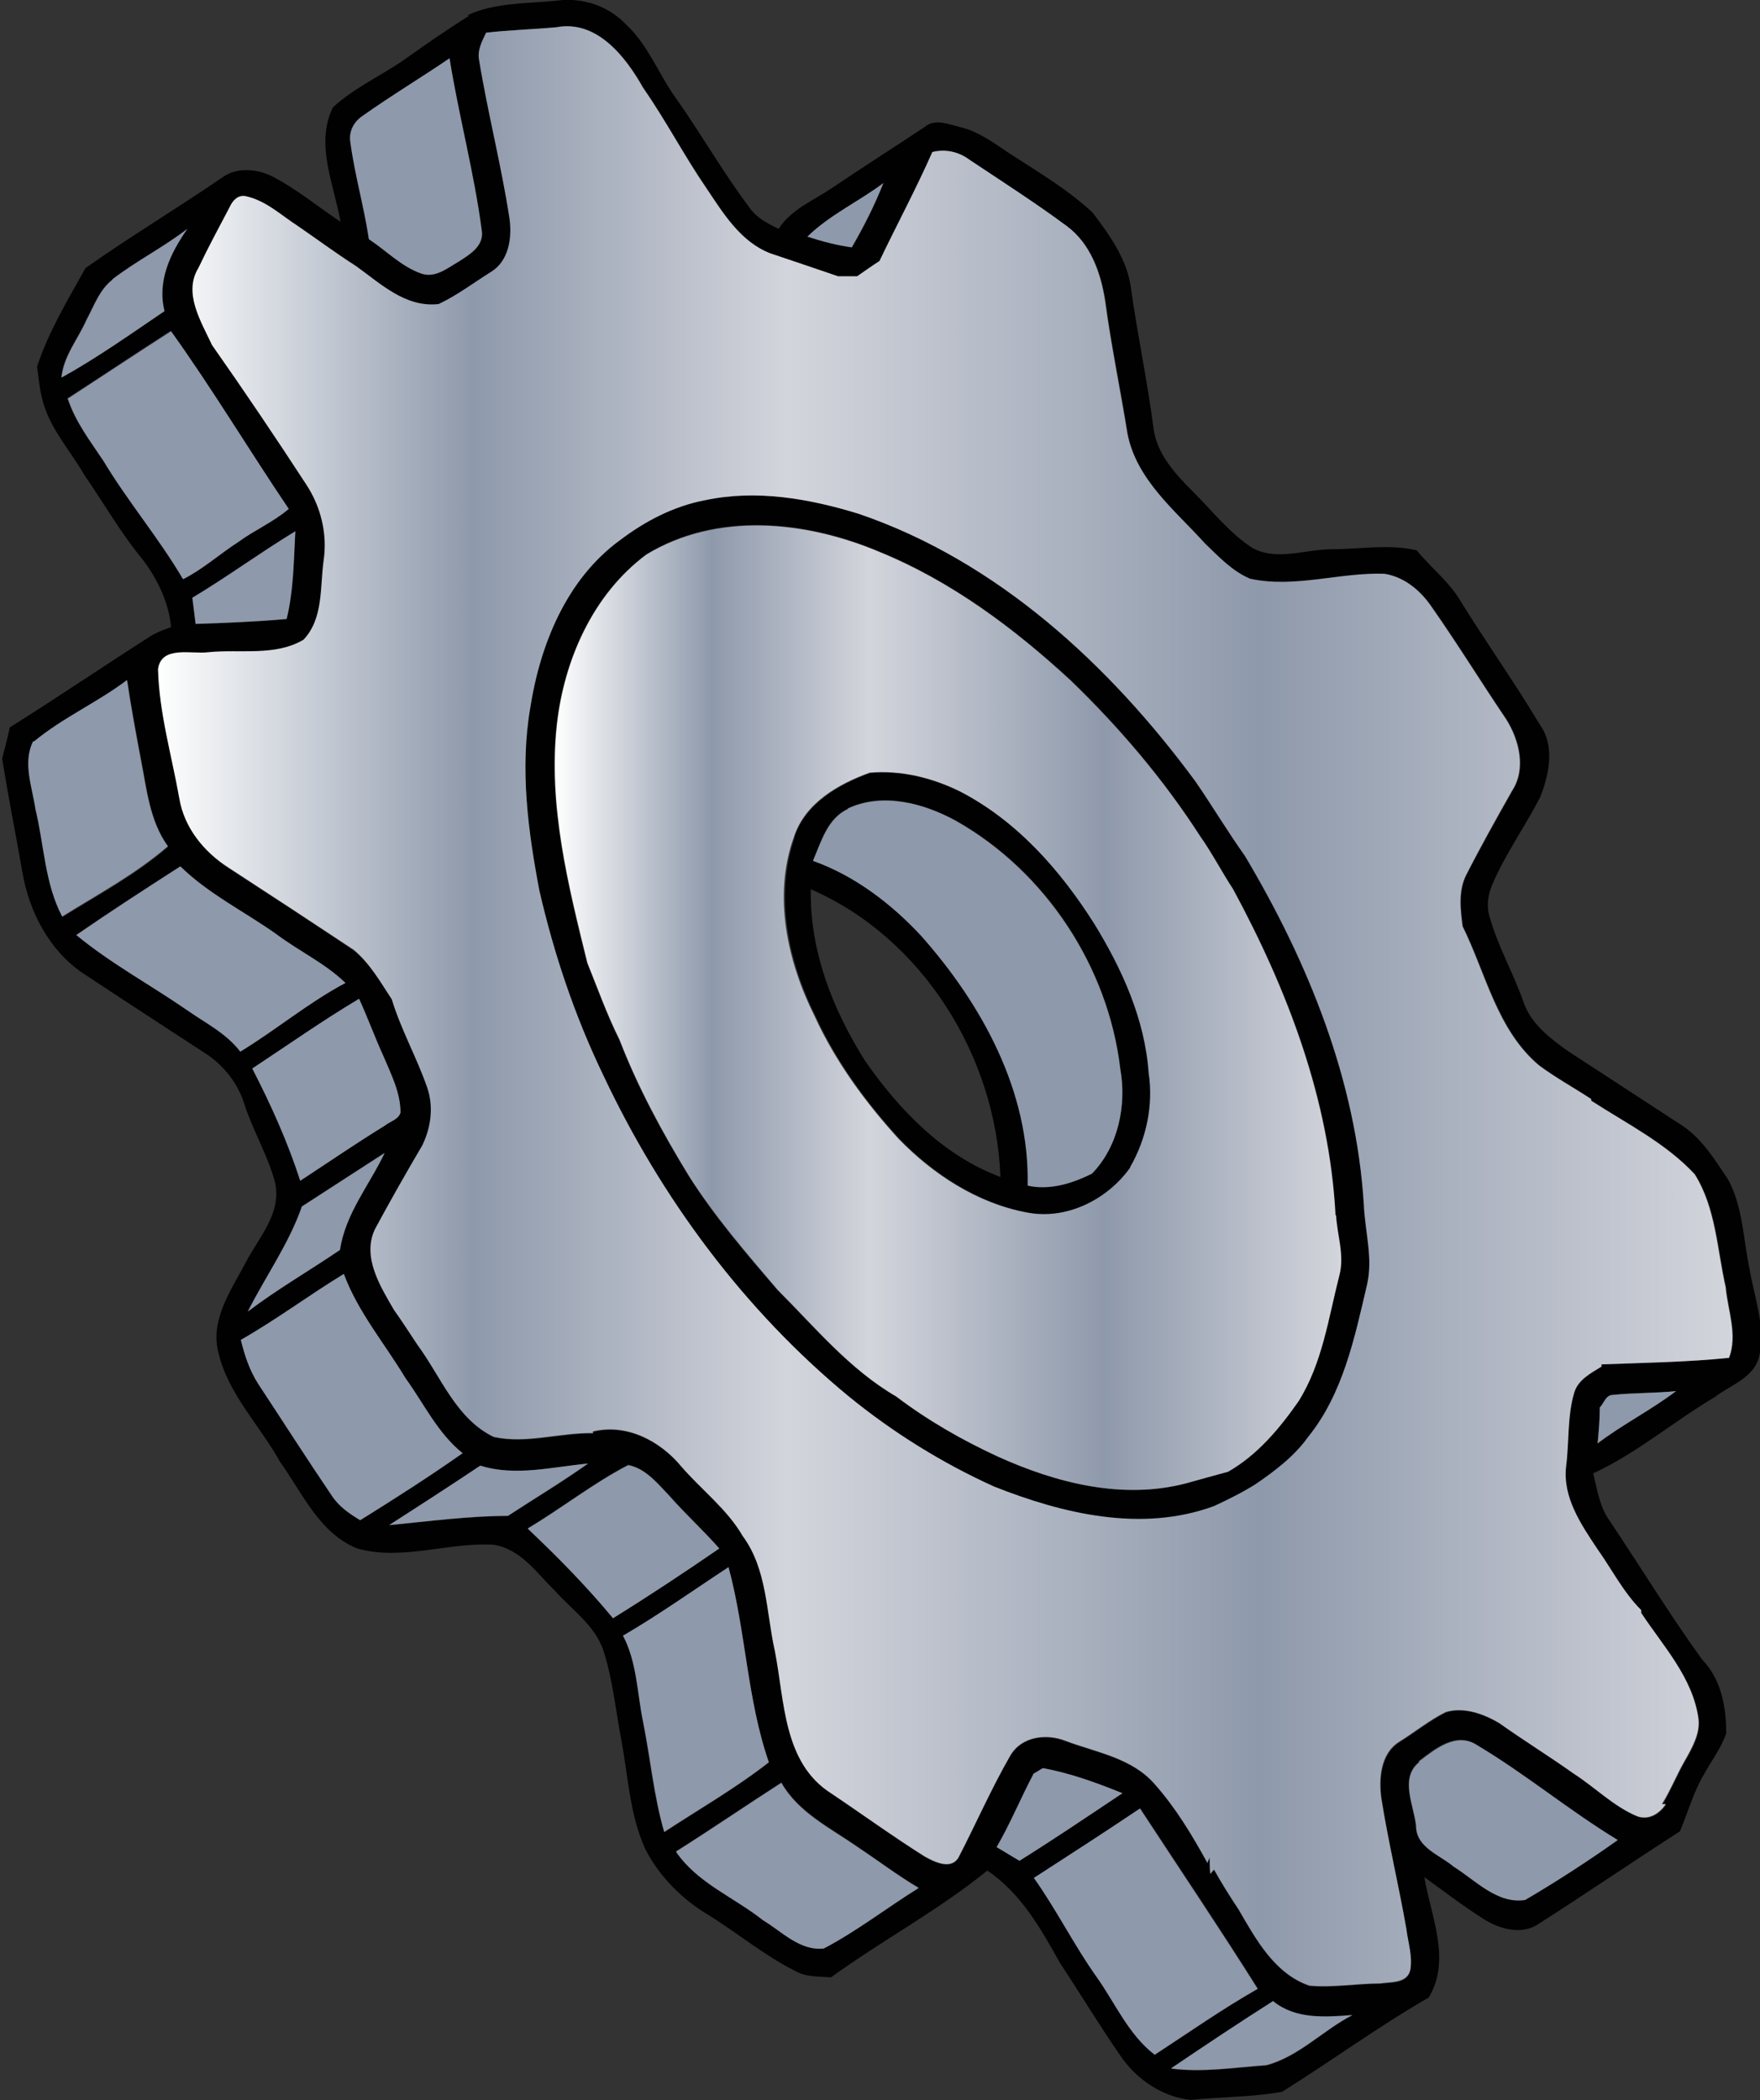 <?xml version="1.0" encoding="UTF-8"?>
<svg id="Layer_1" xmlns="http://www.w3.org/2000/svg" xmlns:xlink="http://www.w3.org/1999/xlink" version="1.1" viewBox="0 0 323 385.4">
  <rect x="0" y="0" width="323" height="385.4" fill="#333333" stroke="none"/>
  <!-- Generator: Adobe Illustrator 29.8.3, SVG Export Plug-In . SVG Version: 2.1.1 Build 3)  -->
  <defs>
    <style>
      .st0 {
        fill: url(#linear-gradient1);
      }

      .st1 {
        fill: #010101;
      }

      .st2 {
        fill: url(#linear-gradient);
      }

      .st3 {
        fill: #8e99ab;
      }
    </style>
    <linearGradient id="linear-gradient" x1="101.8" y1="184.9" x2="246" y2="184.9" gradientUnits="userSpaceOnUse">
      <stop offset="0" stop-color="#fff"/>
      <stop offset=".2" stop-color="#8e99ab"/>
      <stop offset=".4" stop-color="#d3d5dc"/>
      <stop offset=".7" stop-color="#8e99ab"/>
      <stop offset="1" stop-color="#d3d5dc"/>
    </linearGradient>
    <linearGradient id="linear-gradient1" x1="29" y1="184.8" x2="318" y2="184.8" xlink:href="#linear-gradient"/>
  </defs>
  <g>
    <path class="st1" d="M85.8,2.8c5.1-2.4,11-2.1,16.5-2.7,4.6-.6,9.4,1,12.6,4.4,4.1,3.8,6,9.2,9.2,13.6,4.6,6.5,8.5,13.4,13.3,19.8,1.3,2,3.4,3.1,5.5,4.1,2.3-3.6,6.4-5.2,9.8-7.5,5.6-3.8,11.3-7.4,17-11.2,1.9-1.6,4.3-.5,6.4,0,3.6.8,6.6,3.2,9.7,5.2,5.1,3.3,10.3,6.4,14.7,10.5,3.2,4.2,6.5,8.8,7.1,14.2,1.2,8.5,3,16.9,4.1,25.4.6,4.8,4.1,8.5,7.4,11.8,3.5,3.5,6.6,7.5,10.8,10.2,4.5,2.4,9.7.2,14.5.2,5.2,0,10.5-1,15.6.2,2.6,3.2,6,5.8,8.1,9.4,4.7,7.6,9.9,14.9,14.5,22.6,2.8,3.9,1.7,9.1.1,13.2-2.8,5.5-6.5,10.6-8.9,16.3-.7,1.7-1,3.7-.5,5.5,1.5,5.5,4.4,10.5,6.3,15.9,1.3,3.9,4.8,6.6,8,8.9,6.9,4.5,13.8,9,20.7,13.5,3.9,2.4,6.3,6.4,8.8,10.1,2.8,5.1,2.8,11,4,16.6.9,5.2,2.9,10.4,1.8,15.7-.8,4.1-5.2,5.4-8.2,7.7-7.6,4.5-14.3,10.3-22.3,14,.7,3,1.2,6.2,3,8.7,5.7,8.5,11,17.2,17,25.5,3.5,3.6,4.4,8.7,4.4,13.5-.9,2.7-2.7,5-4,7.4-2,3.3-3,7.1-4.5,10.6-8.7,5.6-17.2,11.4-25.8,16.9-3.1,2.2-7.2,1.1-10.2-.8-3.8-2.4-7.3-5.1-10.9-7.7,1.2,7.2,5,15.2.8,22.1-9.2,5.3-17.8,11.6-26.9,17.3-5.5,1-11.2.9-16.8,1.5-5.3-.6-10.1-3.9-13-8.3-3.8-5.5-7.3-11.3-11-16.9-3.5-6.3-7.2-12.8-13.3-16.9-9,7.3-19.3,12.8-28.7,19.6-2.2-.2-4.6,0-6.6-1.2-5.6-2.8-10.5-6.9-15.8-10.2-4.9-2.9-9.1-7.1-11.7-12.2-2.8-6.2-3.1-13-4.3-19.6-1.1-5.6-1.6-11.4-3.4-16.9-1.6-4.6-5.8-7.4-8.9-10.9-3.3-3.2-6.2-7.6-11.2-8.4-8.3-.5-16.8,3-25,.7-7-2.8-10.1-10.2-14.2-15.9-3.7-6.7-9.5-12.4-11.3-20-1.6-6,2.3-11.5,5-16.6,2.4-4.6,6.6-9,5.4-14.6-1.3-5-4-9.4-5.6-14.3-1.2-4-3.9-7.4-7.4-9.6-7.5-4.9-14.9-9.7-22.3-14.6-6.2-4.2-9.9-11.4-11.1-18.6-1.2-6.9-2.6-13.8-3.7-20.8.5-1.9,1-3.8,1.4-5.7,8.6-5.4,17-11.1,25.6-16.6,1.2-.8,2.6-1.3,4-1.8-.4-4.5-2.5-8.8-5.2-12.4-4-4.8-7.1-10.3-10.7-15.5-2.7-4.7-6.6-8.8-7.8-14.2-.5-1.9-.6-3.8-.9-5.7,2.1-6.4,5.6-12.2,8.9-18.1,8.2-5.8,16.9-11,25.2-16.7,2.7-1.9,6.5-1.5,9.3,0,4.4,2.3,8.2,5.5,12.3,8.2-1.2-6.8-4.7-14.3-1.4-21,3.7-3.4,8.4-5.6,12.6-8.4,4.1-2.9,8.2-5.8,12.4-8.4ZM89.3,6.2c-.7,1.5-1.6,3.1-1.3,4.9,1.6,9.8,4.1,19.4,5.6,29.2.5,3.5-.1,7.8-3.4,9.8-3.2,1.9-6.2,4.3-9.6,5.9-6.1.7-10.7-3.8-15.2-7-3.6-2.3-7-4.9-10.6-7.3-3.1-2-5.9-4.7-9.6-5.5-1.4-.3-2.4.8-2.9,1.9-2,3.8-4,7.5-5.8,11.3-2.8,4.6.5,9.8,2.5,14.1,5.9,8.4,11.7,17,17.3,25.6,2.7,4.1,3.9,9.1,3.2,13.9-.7,4.9,0,10.7-3.6,14.6-5.2,3.1-11.7,1.7-17.6,2.3-3,.4-8.6-1.3-9.2,3.1.1,8,2.5,15.8,3.9,23.7.9,5.4,4.5,9.8,9,12.7,7.7,5,15.4,10,23,15.1,3,2.5,4.9,5.9,7,9,1.7,5.6,4.6,10.7,6.5,16.2,1.2,3.5.7,7.3-.9,10.6-3,5.1-5.9,10.2-8.7,15.4-2.4,5.1,1,10.4,3.5,14.8,1.5,2.1,2.9,4.3,4.3,6.4,4.3,5.9,7.1,13.6,14,16.9,6,1.3,12.1-.8,18.2-.7v-.3c6.1-1.5,12.3,1.7,16.2,6.4,3.7,4.3,8.4,7.8,11.3,12.8,4.5,6.1,4.3,14,5.9,21.1,1.8,9.1,1.5,20.5,10.3,26.1,5.7,3.9,11.3,7.9,17.1,11.6,1.8,1,4.8,2.5,6.2.2,3.2-6.2,6-12.6,9.5-18.7,2.1-3.6,6.6-4.1,10.2-2.7,5.6,2.1,12.2,3.1,16.3,7.9,3.9,4.4,6.9,9.4,9.7,14.5,0-.2.3-.7.4-1,0,.7.1,2.2.1,3l.7-.8c1.4,2.5,2.9,4.9,4.5,7.3,3.2,5.5,6.6,11.8,13,14,4.3.4,8.7-.4,13-.4,1.9-.3,4.9.1,5.5-2.4.5-2.5-.4-5.1-.7-7.6-1.4-8-3.3-15.9-4.5-23.9-.5-3.6-.2-8.2,3.2-10.4,2.9-1.8,5.6-4,8.6-5.5,3.3-1,6.9.3,9.8,2,4.5,3.2,9.2,6.1,13.7,9.3,3.9,2.5,7.3,6,11.6,7.8,2.1.8,4.1-.4,5.3-2.2h-.7c1.6-2.6,2.7-5.4,4.2-8,1.3-2.3,2.8-4.9,2.5-7.6-1-7.6-6.5-13.4-10.6-19.5,0-.1,0-.4,0-.6-3.3-3.3-5.4-7.5-8.1-11.3-3-4.5-6.3-9.4-5.7-15,.6-4.5.2-9.2,1.5-13.6.7-2.4,3.1-3.6,5.1-4.8v-.4c7.8-.3,15.6-.4,23.4-1.2,1.6-4.2-.2-8.6-.6-12.9-1.6-7-1.8-14.6-5.7-20.8-5.3-5.7-12.5-9.3-19-13.5v-.3c-3.2-2.1-6.5-3.9-9.6-6.2-7.7-6.6-9.7-16.8-14-25.5-.4-3.1-.8-6.4.6-9.3,2.7-5.3,5.6-10.4,8.5-15.6,2.6-4,1.3-9.3-1.1-13.1-4.6-6.8-8.9-13.8-13.6-20.5-2-3-5-5.6-8.7-6.1-8.2-.3-16.5,2.7-24.7.9-3.3-1.4-5.8-4.1-8.3-6.5-5.5-6.1-12.5-11.6-14.2-20.1-1.3-8.1-3-16.2-4.1-24.4-.8-5.2-2.7-10.5-7-13.7-5.8-4.3-11.9-8.2-17.9-12.2-2-1.5-4.4-2-6.8-1.4-3,6.8-6.5,13.3-9.7,20-1.4.9-2.8,1.9-4.1,2.8-1.2,0-2.4,0-3.5,0-4.1-1.4-8.2-2.8-12.4-4.2-5.5-2.1-8.7-7.4-11.8-12.1-4.1-5.9-7.5-12.4-11.6-18.4-3.2-5.7-8.5-12.5-15.9-11.1-4.3.4-8.6.5-12.9,1ZM66.5,21.3c-1.6,1-2.6,2.8-2.2,4.8.8,6,2.5,11.8,3.4,17.8,3.2,2.1,6,5,9.6,6.3,2.5.9,4.8-1,6.9-2.2,2.1-1.3,4.8-2.9,4.2-5.8-1.4-10.6-4.2-20.9-5.9-31.5-5.3,3.6-10.7,6.9-16,10.6ZM148.2,43.4c2.7.9,5.4,1.6,8.2,2,2.2-3.8,4.1-7.7,5.8-11.8-4.6,3.4-9.9,5.8-13.9,9.8ZM20.6,51.3c-2.4,1.9-3.4,4.8-4.8,7.4-1.5,3.5-4.2,6.6-4.6,10.6,6.6-3.6,12.7-8,18.9-12.2-1.4-5.6,1.1-10.7,4.2-15.1-4.4,3.4-9.4,5.9-13.8,9.3ZM12.4,73.2c1.4,4.2,4.1,7.7,6.5,11.3,4.5,7.5,10.2,14.2,14.6,21.7,3.7-1.8,6.7-4.6,10.1-6.8,3.1-2.1,6.5-3.6,9.3-6.1-7.3-10.8-14-22-21.6-32.6-6.4,4.1-12.6,8.3-19,12.4ZM35.3,109.7c.2,1.6.4,3.2.6,4.8,5.6-.1,11.1-.4,16.7-.9,1.3-5.2,1.3-10.7,1.6-16.1-6.4,3.8-12.5,8.3-18.9,12.2ZM6.2,136.1c-2.1,3.9-.2,8.4.4,12.5,1.6,6.6,1.7,13.6,4.9,19.7,6.6-4.1,13.5-7.8,19.4-12.9-3.4-4.7-3.9-10.6-5-16.1-.9-4.8-1.8-9.6-2.5-14.4-5.5,4.1-11.8,6.9-17.1,11.3ZM14,171.6c6.3,5.2,13.5,9,20.2,13.7,3.4,2.4,7.3,4.3,9.9,7.7,6.6-4,12.5-9,19.3-12.6-3.7-3.6-8.5-5.9-12.6-8.9-5.9-4.2-12.5-7.4-17.7-12.5-6.4,4.1-12.9,8.2-19.1,12.6ZM46.3,196.1c3.4,6.6,6.6,13.5,8.8,20.6,5.2-3.4,10.2-6.9,15.5-10.1,1-.8,2.5-1.2,2.9-2.4,0-3.7-1.8-7-3.1-10.3-1.6-3.5-2.9-7.1-4.5-10.6-6.7,4-13.1,8.5-19.6,12.8ZM55.3,221.5c-2.3,6.8-6.6,12.8-9.9,19.2,5.4-4.1,11.3-7.5,16.9-11.3,1-6.6,5.4-11.9,8.2-17.8-5.1,3.3-10.2,6.6-15.3,9.9ZM44.2,245.9c.7,2.8,1.6,5.6,3.2,8.1,4.5,6.9,8.9,13.8,13.5,20.5,1.3,1.9,3.3,3.2,5.2,4.5,6.4-3.9,12.6-8,18.8-12.3-4.6-3.7-7.1-9.1-10.5-13.8-3.8-6.4-8.7-12.1-11.3-19.1-6.4,3.9-12.4,8.4-18.9,12.1ZM296,256c-1.3,0-1.7,1.5-2.4,2.3,0,2.2-.2,4.4-.4,6.6,4.6-3.5,9.8-6.1,14.4-9.6-3.9.4-7.8.3-11.6.7ZM88.2,269c-5.6,3.6-11.1,7.3-16.7,10.9,7.2-.7,14.5-1.6,21.8-1.7,4.9-3.2,9.9-6.2,14.7-9.6-6.5.6-13.3,2.4-19.7.4ZM96.9,280.5c5.5,5.2,10.8,10.6,15.6,16.4,6.6-4,13.1-8.4,19.5-12.8-2.9-3.3-6.2-6.3-9.1-9.6-2.2-2.3-4.4-5-7.6-5.7-6.4,3.3-12.1,7.9-18.4,11.6ZM114.3,300.2c2.6,4.9,2.7,10.5,3.7,15.8,1.3,6.8,1.9,13.7,3.9,20.3,6.4-4.2,13.1-8.1,19.2-12.8-4-11.6-4.2-24-7.4-35.8-6.4,4.2-12.8,8.7-19.4,12.6ZM260.4,323.3c-3.6,3-1,7.9-.6,11.7,0,4,4.3,5.3,6.9,7.5,4,2.5,8,6.9,13.1,6.1,5.8-3.4,11.5-7.1,17-11-8.9-5.4-16.9-12.1-25.8-17.4-3.8-2.5-7.7.7-10.7,3ZM189.7,325.5c-2.3,4.5-4.2,9.1-6.8,13.5,1.4.8,2.8,1.7,4.2,2.5,6.4-4,12.6-8.2,18.9-12.4-4.7-1.9-9.6-3.7-14.6-4.6-.4.2-1.3.8-1.7,1ZM124.1,339.8c3.9,5.7,10.6,8.3,15.9,12.5,3.5,2.1,6.8,5.7,11.2,5.2,6.1-3.2,11.6-7.4,17.4-11.1-3.9-2.3-7.5-5-11.2-7.5-5-3.5-10.8-6.3-14-11.8-6.5,4.2-12.8,8.5-19.3,12.6ZM189.8,344.6c4.2,5.9,7.4,12.4,11.6,18.3,3.4,4.8,5.8,10.5,10.6,14.2,6.2-4.1,12.4-8.4,18.9-12.1-7-11.2-14.4-22.1-21.6-33.1-6.4,4.3-12.9,8.5-19.4,12.7ZM233.7,367.3c-6.3,4.1-12.5,8.3-18.8,12.4,5.8.7,11.7-.2,17.5-.6,6-1.6,10.4-6.5,15.8-9.2-5,.4-10.4.8-14.5-2.5Z"/>
    <path class="st1" d="M113.7,99.2c4.6-3.6,9.9-6.3,15.7-7.4,9.4-2,19.1-.3,28.2,2.5,25.5,8.7,46.1,27.8,61.8,49.2,3.1,4.5,5.9,9.2,9.1,13.7,11.6,19.5,20.4,41.2,21.8,64,.2,4.9,1.7,9.7.6,14.6-2.3,9.8-4.4,20.1-10.9,28.1-2.5,3.6-6.1,6.1-9.6,8.6-2.4,1.5-5,2.9-7.6,4-13.3,4.9-27.7,1.4-40.4-3.6-9.5-4.3-18.5-9.9-26.6-16.5-19.3-15.9-34.5-36.5-45.1-59.1-5.2-10.8-9-22.1-11.7-33.8-2.1-11-3.6-22.4-1.7-33.6,1.8-11.6,6.6-23.6,16.4-30.8ZM118.5,101.8c-9.8,7.3-15.1,19.4-16.4,31.3-1.6,14.8,2.1,29.4,5.6,43.6,1.9,4.7,3.6,9.5,5.9,14.1,3.4,8.8,7.9,17.1,12.8,25.1,4.7,7.4,10.4,14.1,16.2,20.8,6.9,6.9,13.2,14.6,21.8,19.6,5.8,4.4,12.1,8,18.6,11,10.8,4.9,23,8,34.7,4.9,2.5-.7,5-1.4,7.6-2.1h0c5.4-3.1,9.4-7.9,12.9-12.9,4.4-7,5.5-15.3,7.5-23.1,1-3.7-.4-7.4-.6-11.1-1-21.2-8.8-41.4-18.8-59.9-2.1-3.2-3.9-6.7-6.1-9.8-6.7-10.4-14.8-19.9-23.7-28.5-10.4-9.6-21.9-18.2-35.1-23.6-13.5-5.7-29.8-7.4-42.8.5Z"/>
    <path class="st1" d="M145.8,153.7c2-6.2,8.1-9.7,13.9-11.8,5.7-.5,11.4.9,16.5,3.4,10.5,5.4,18.5,14.5,24.7,24.3,5.1,8.4,9.3,17.5,10,27.4.9,5.9-.4,12.1-3.4,17.3-4.2,5.9-11.8,9.7-19,8.2-9-1.7-17.1-7-23.4-13.5-6.1-6.7-11.6-14.2-15.4-22.5-5-10-7.6-22.1-3.8-32.9ZM155.6,148.4c-3.8,1.7-4.9,6-6.4,9.5,7.7,2.7,14.3,7.8,19.8,13.7,11.2,12.7,20,28.6,19.6,45.9,4,1,8.3-.3,11.8-2.2,4.8-4.9,6.4-12.5,5.2-19.2-2.2-18.8-13.7-36.2-30.1-45.5-6-3.2-13.5-5.3-19.9-2.3ZM148.8,163.3c-.2,11.2,4,21.9,9.9,31.3,6.3,9.1,14.4,17.5,24.9,21.4-.8-22.1-14.3-43.9-34.8-52.8Z"/>
  </g>
  <g>
    <path class="st3" d="M66.5,21.3c5.2-3.7,10.7-7,16-10.6,1.7,10.6,4.5,20.9,5.9,31.5.5,2.9-2.2,4.5-4.2,5.8-2.1,1.2-4.3,3.1-6.9,2.2-3.7-1.3-6.4-4.2-9.6-6.3-.9-6-2.6-11.8-3.4-17.8-.3-1.9.6-3.7,2.2-4.8Z"/>
    <path class="st3" d="M148.2,43.4c4.1-4,9.4-6.4,13.9-9.8-1.6,4.1-3.6,8-5.8,11.8-2.8-.4-5.5-1.1-8.2-2Z"/>
    <path class="st3" d="M20.6,51.3c4.4-3.4,9.4-5.9,13.8-9.3-3.1,4.4-5.6,9.6-4.2,15.1-6.2,4.2-12.4,8.6-18.9,12.2.4-4,3-7,4.6-10.6,1.4-2.6,2.4-5.6,4.8-7.4Z"/>
    <path class="st3" d="M12.4,73.2c6.3-4.1,12.6-8.3,19-12.4,7.6,10.6,14.3,21.8,21.6,32.6-2.8,2.4-6.3,3.9-9.3,6.1-3.4,2.2-6.5,5-10.1,6.8-4.4-7.5-10.1-14.2-14.6-21.7-2.4-3.6-5.1-7.1-6.5-11.3Z"/>
    <path class="st3" d="M35.3,109.7c6.4-3.8,12.5-8.3,18.9-12.2-.3,5.4-.3,10.8-1.6,16.1-5.5.5-11.1.7-16.7.9-.2-1.6-.4-3.2-.6-4.8Z"/>
    <path class="st3" d="M6.2,136.1c5.3-4.4,11.7-7.2,17.1-11.3.7,4.8,1.6,9.6,2.5,14.4,1.1,5.5,1.6,11.4,5,16.1-5.9,5.1-12.8,8.8-19.4,12.9-3.2-6.1-3.3-13.1-4.9-19.7-.6-4.1-2.4-8.6-.4-12.5Z"/>
    <path class="st3" d="M155.6,148.4c6.4-3,14-1,19.9,2.3,16.4,9.3,27.9,26.8,30.1,45.5,1.2,6.7-.4,14.3-5.2,19.2-3.6,1.8-7.8,3.1-11.8,2.2.4-17.3-8.4-33.3-19.6-45.9-5.5-5.9-12.2-11-19.8-13.7,1.5-3.5,2.7-7.8,6.4-9.5Z"/>
    <path class="st3" d="M14,171.6c6.3-4.3,12.7-8.5,19.1-12.6,5.2,5.1,11.8,8.3,17.7,12.5,4.1,3.1,8.9,5.3,12.6,8.9-6.8,3.6-12.7,8.6-19.3,12.6-2.6-3.4-6.5-5.3-9.9-7.7-6.7-4.6-13.9-8.5-20.2-13.7Z"/>
    <path class="st3" d="M46.3,196.1c6.5-4.3,12.9-8.8,19.6-12.8,1.6,3.5,2.9,7.1,4.5,10.6,1.4,3.3,3.1,6.6,3.1,10.3-.4,1.3-1.9,1.6-2.9,2.4-5.2,3.2-10.3,6.7-15.5,10.1-2.3-7.1-5.4-14-8.8-20.6Z"/>
    <path class="st3" d="M55.3,221.5c5.1-3.3,10.2-6.6,15.3-9.9-2.8,5.9-7.2,11.1-8.2,17.8-5.6,3.8-11.5,7.2-16.9,11.3,3.2-6.4,7.5-12.4,9.9-19.2Z"/>
    <path class="st3" d="M44.2,245.9c6.5-3.7,12.5-8.2,18.9-12.1,2.6,7,7.5,12.8,11.3,19.1,3.4,4.7,5.9,10.1,10.5,13.8-6.1,4.3-12.4,8.3-18.8,12.3-2-1.2-3.9-2.5-5.2-4.5-4.6-6.8-9-13.7-13.5-20.5-1.6-2.5-2.5-5.2-3.2-8.1Z"/>
    <path class="st3" d="M296,256c3.9-.4,7.7-.3,11.6-.7-4.6,3.5-9.8,6.1-14.4,9.6.2-2.2.4-4.4.4-6.6.8-.8,1.1-2.3,2.4-2.3Z"/>
    <path class="st3" d="M88.2,269c6.4,2,13.2.2,19.7-.4-4.8,3.4-9.8,6.4-14.7,9.6-7.3,0-14.5,1-21.8,1.7,5.6-3.6,11.2-7.2,16.7-10.9Z"/>
    <path class="st3" d="M96.9,280.5c6.2-3.7,12-8.3,18.4-11.6,3.2.6,5.4,3.4,7.6,5.7,2.9,3.3,6.2,6.3,9.1,9.6-6.4,4.4-12.9,8.7-19.5,12.8-4.8-5.8-10.1-11.2-15.6-16.4Z"/>
    <path class="st3" d="M114.3,300.2c6.7-3.9,13-8.4,19.4-12.6,3.2,11.8,3.4,24.3,7.4,35.8-6.1,4.8-12.8,8.6-19.2,12.8-1.9-6.6-2.5-13.5-3.9-20.3-1.1-5.3-1.1-10.9-3.7-15.8Z"/>
    <path class="st3" d="M260.4,323.3c3-2.3,6.9-5.5,10.7-3,8.9,5.3,16.9,12,25.8,17.4-5.5,3.9-11.2,7.6-17,11-5.1.8-9.1-3.6-13.1-6.1-2.6-2.2-6.9-3.5-6.9-7.5-.4-3.8-3.1-8.8.6-11.7Z"/>
    <path class="st3" d="M189.7,325.5c.4-.2,1.3-.8,1.7-1,5,.9,9.9,2.7,14.6,4.6-6.3,4.2-12.5,8.4-18.9,12.4-1.4-.8-2.8-1.7-4.2-2.5,2.5-4.3,4.4-9,6.8-13.5Z"/>
    <path class="st3" d="M124.1,339.8c6.5-4.1,12.9-8.5,19.3-12.6,3.1,5.5,9,8.3,14,11.8,3.8,2.5,7.3,5.2,11.2,7.5-5.8,3.6-11.3,7.9-17.4,11.1-4.4.5-7.7-3.1-11.2-5.2-5.3-4.2-12-6.8-15.9-12.5Z"/>
    <path class="st3" d="M189.8,344.6c6.5-4.2,13-8.4,19.4-12.7,7.2,11,14.6,22,21.6,33.1-6.5,3.7-12.6,8-18.9,12.1-4.8-3.7-7.2-9.4-10.6-14.2-4.2-5.9-7.4-12.4-11.6-18.3Z"/>
    <path class="st3" d="M233.7,367.3c4.1,3.3,9.5,2.9,14.5,2.5-5.4,2.8-9.8,7.6-15.8,9.2-5.8.4-11.7,1.4-17.5.6,6.2-4.2,12.5-8.4,18.8-12.4Z"/>
  </g>
  <g>
    <path class="st2" d="M245.1,223.1c-1.1-21.2-8.8-41.4-18.8-59.9-2.1-3.2-3.9-6.7-6.1-9.8-6.7-10.4-14.8-19.9-23.7-28.5-10.4-9.6-21.9-18.2-35.1-23.6-13.5-5.7-29.8-7.4-42.8.5-9.8,7.3-15.1,19.4-16.4,31.3-1.6,14.8,2.1,29.4,5.6,43.6,1.9,4.7,3.6,9.5,5.9,14.1,3.4,8.8,7.9,17.1,12.8,25.1,4.7,7.4,10.5,14.1,16.2,20.8,6.9,6.9,13.2,14.6,21.8,19.6,5.8,4.4,12.1,8,18.6,11,10.8,4.9,23,8,34.7,4.9,2.5-.7,5-1.4,7.6-2.1h0c5.4-3.1,9.4-7.9,12.9-12.9,4.4-7,5.5-15.3,7.5-23.1,1-3.7-.4-7.4-.6-11.1ZM207.4,214.3c-4.2,5.9-11.8,9.7-19.1,8.2-9-1.7-17.1-7-23.4-13.5-6.1-6.7-11.6-14.2-15.4-22.5-5-10-7.7-22.1-3.8-32.9,2-6.2,8.1-9.7,13.9-11.8,5.7-.5,11.4.9,16.5,3.4,10.5,5.4,18.5,14.5,24.7,24.3,5.1,8.3,9.3,17.5,10,27.4.9,5.9-.4,12.1-3.4,17.3Z"/>
    <path class="st0" d="M316.7,236.3c-1.6-7-1.8-14.6-5.7-20.8-5.3-5.7-12.5-9.3-19-13.5v-.3c-3.2-2.1-6.5-3.9-9.6-6.2-7.7-6.5-9.7-16.8-14-25.5-.4-3.1-.8-6.4.6-9.3,2.7-5.3,5.6-10.5,8.5-15.6,2.6-4,1.3-9.3-1.1-13.1-4.6-6.8-8.9-13.8-13.6-20.5-2-3-5-5.6-8.7-6.2-8.2-.3-16.5,2.7-24.7.9-3.3-1.4-5.8-4.1-8.3-6.5-5.5-6.1-12.5-11.6-14.2-20.1-1.3-8.1-3-16.2-4.1-24.4-.8-5.2-2.7-10.5-7-13.7-5.8-4.3-11.9-8.2-17.9-12.2-2-1.5-4.5-2-6.8-1.4-3,6.8-6.5,13.3-9.7,20-1.4.9-2.8,1.9-4.1,2.8-1.2,0-2.4,0-3.5,0-4.1-1.4-8.2-2.8-12.4-4.2-5.5-2.1-8.7-7.4-11.8-12-4.1-6-7.4-12.4-11.6-18.4-3.2-5.7-8.5-12.5-15.9-11.1-4.3.4-8.6.5-12.9,1-.7,1.5-1.6,3.1-1.3,4.9,1.6,9.8,4.1,19.4,5.6,29.2.5,3.5-.1,7.8-3.4,9.8-3.2,2-6.2,4.3-9.6,5.9-6.1.7-10.7-3.8-15.2-7-3.6-2.3-7.1-4.9-10.6-7.3-3.1-2-5.9-4.7-9.6-5.5-1.4-.3-2.4.8-2.9,1.9-2,3.8-4,7.5-5.8,11.3-2.8,4.6.5,9.8,2.5,14.1,5.9,8.4,11.7,17,17.3,25.6,2.7,4.1,3.9,9.1,3.2,13.9-.7,4.9,0,10.7-3.7,14.6-5.2,3.1-11.7,1.7-17.5,2.3-3,.4-8.6-1.3-9.2,3.1.2,8,2.5,15.8,3.9,23.7.9,5.4,4.5,9.8,9,12.7,7.7,5,15.3,10,23,15.1,3,2.5,4.9,5.9,7,9.1,1.7,5.6,4.6,10.7,6.5,16.2,1.2,3.5.7,7.3-.9,10.6-3,5.1-5.9,10.2-8.7,15.4-2.4,5.1,1,10.5,3.5,14.8,1.5,2.1,2.9,4.3,4.3,6.4,4.3,5.8,7.1,13.6,14,16.9,6,1.3,12.1-.8,18.2-.7v-.3c6.2-1.5,12.3,1.7,16.2,6.4,3.7,4.3,8.4,7.8,11.3,12.8,4.5,6.1,4.3,14,5.9,21.1,1.8,9.1,1.5,20.5,10.3,26.1,5.7,3.8,11.3,7.9,17.2,11.6,1.8,1,4.8,2.5,6.2.2,3.2-6.2,6-12.6,9.5-18.7,2.1-3.6,6.7-4.1,10.2-2.7,5.6,2.1,12.1,3.1,16.3,7.9,3.9,4.4,6.9,9.4,9.7,14.5,0-.2.3-.7.4-1,0,.7,0,2.2.1,3l.7-.8c1.4,2.5,2.9,4.9,4.5,7.3,3.2,5.5,6.6,11.8,13,14,4.3.4,8.7-.4,13-.4,1.9-.3,4.9,0,5.5-2.4.5-2.5-.4-5.1-.7-7.6-1.4-8-3.3-15.9-4.6-23.9-.5-3.6-.2-8.2,3.2-10.4,2.9-1.8,5.6-4,8.6-5.5,3.3-1,6.9.3,9.8,2,4.5,3.2,9.2,6.1,13.7,9.3,3.9,2.5,7.3,6,11.6,7.8,2.1.8,4.1-.4,5.3-2.2h-.7c1.6-2.6,2.7-5.4,4.2-8,1.3-2.3,2.8-4.9,2.5-7.6-1-7.6-6.5-13.4-10.5-19.5,0-.1,0-.4,0-.5-3.3-3.3-5.4-7.5-8.1-11.3-3-4.5-6.3-9.4-5.7-15,.6-4.5.2-9.2,1.5-13.6.7-2.4,3.1-3.6,5-4.8v-.4c7.8-.3,15.6-.4,23.4-1.2,1.6-4.2-.2-8.6-.6-12.8ZM250.9,235.7c-2.3,9.8-4.4,20.1-10.9,28.1-2.5,3.5-6.1,6.2-9.6,8.6-2.4,1.5-5,2.8-7.6,4-13.3,4.9-27.8,1.4-40.4-3.6-9.5-4.3-18.5-9.9-26.6-16.5-19.3-15.9-34.5-36.5-45.1-59-5.2-10.8-9-22.1-11.7-33.8-2.1-11-3.6-22.4-1.7-33.5,1.8-11.6,6.6-23.6,16.4-30.8,4.6-3.5,9.9-6.3,15.7-7.4,9.4-2,19.1-.3,28.2,2.5,25.5,8.7,46.1,27.8,61.8,49.1,3.1,4.5,5.9,9.2,9.1,13.7,11.6,19.5,20.4,41.2,21.8,64,.2,4.9,1.7,9.7.6,14.6Z"/>
  </g>
</svg>